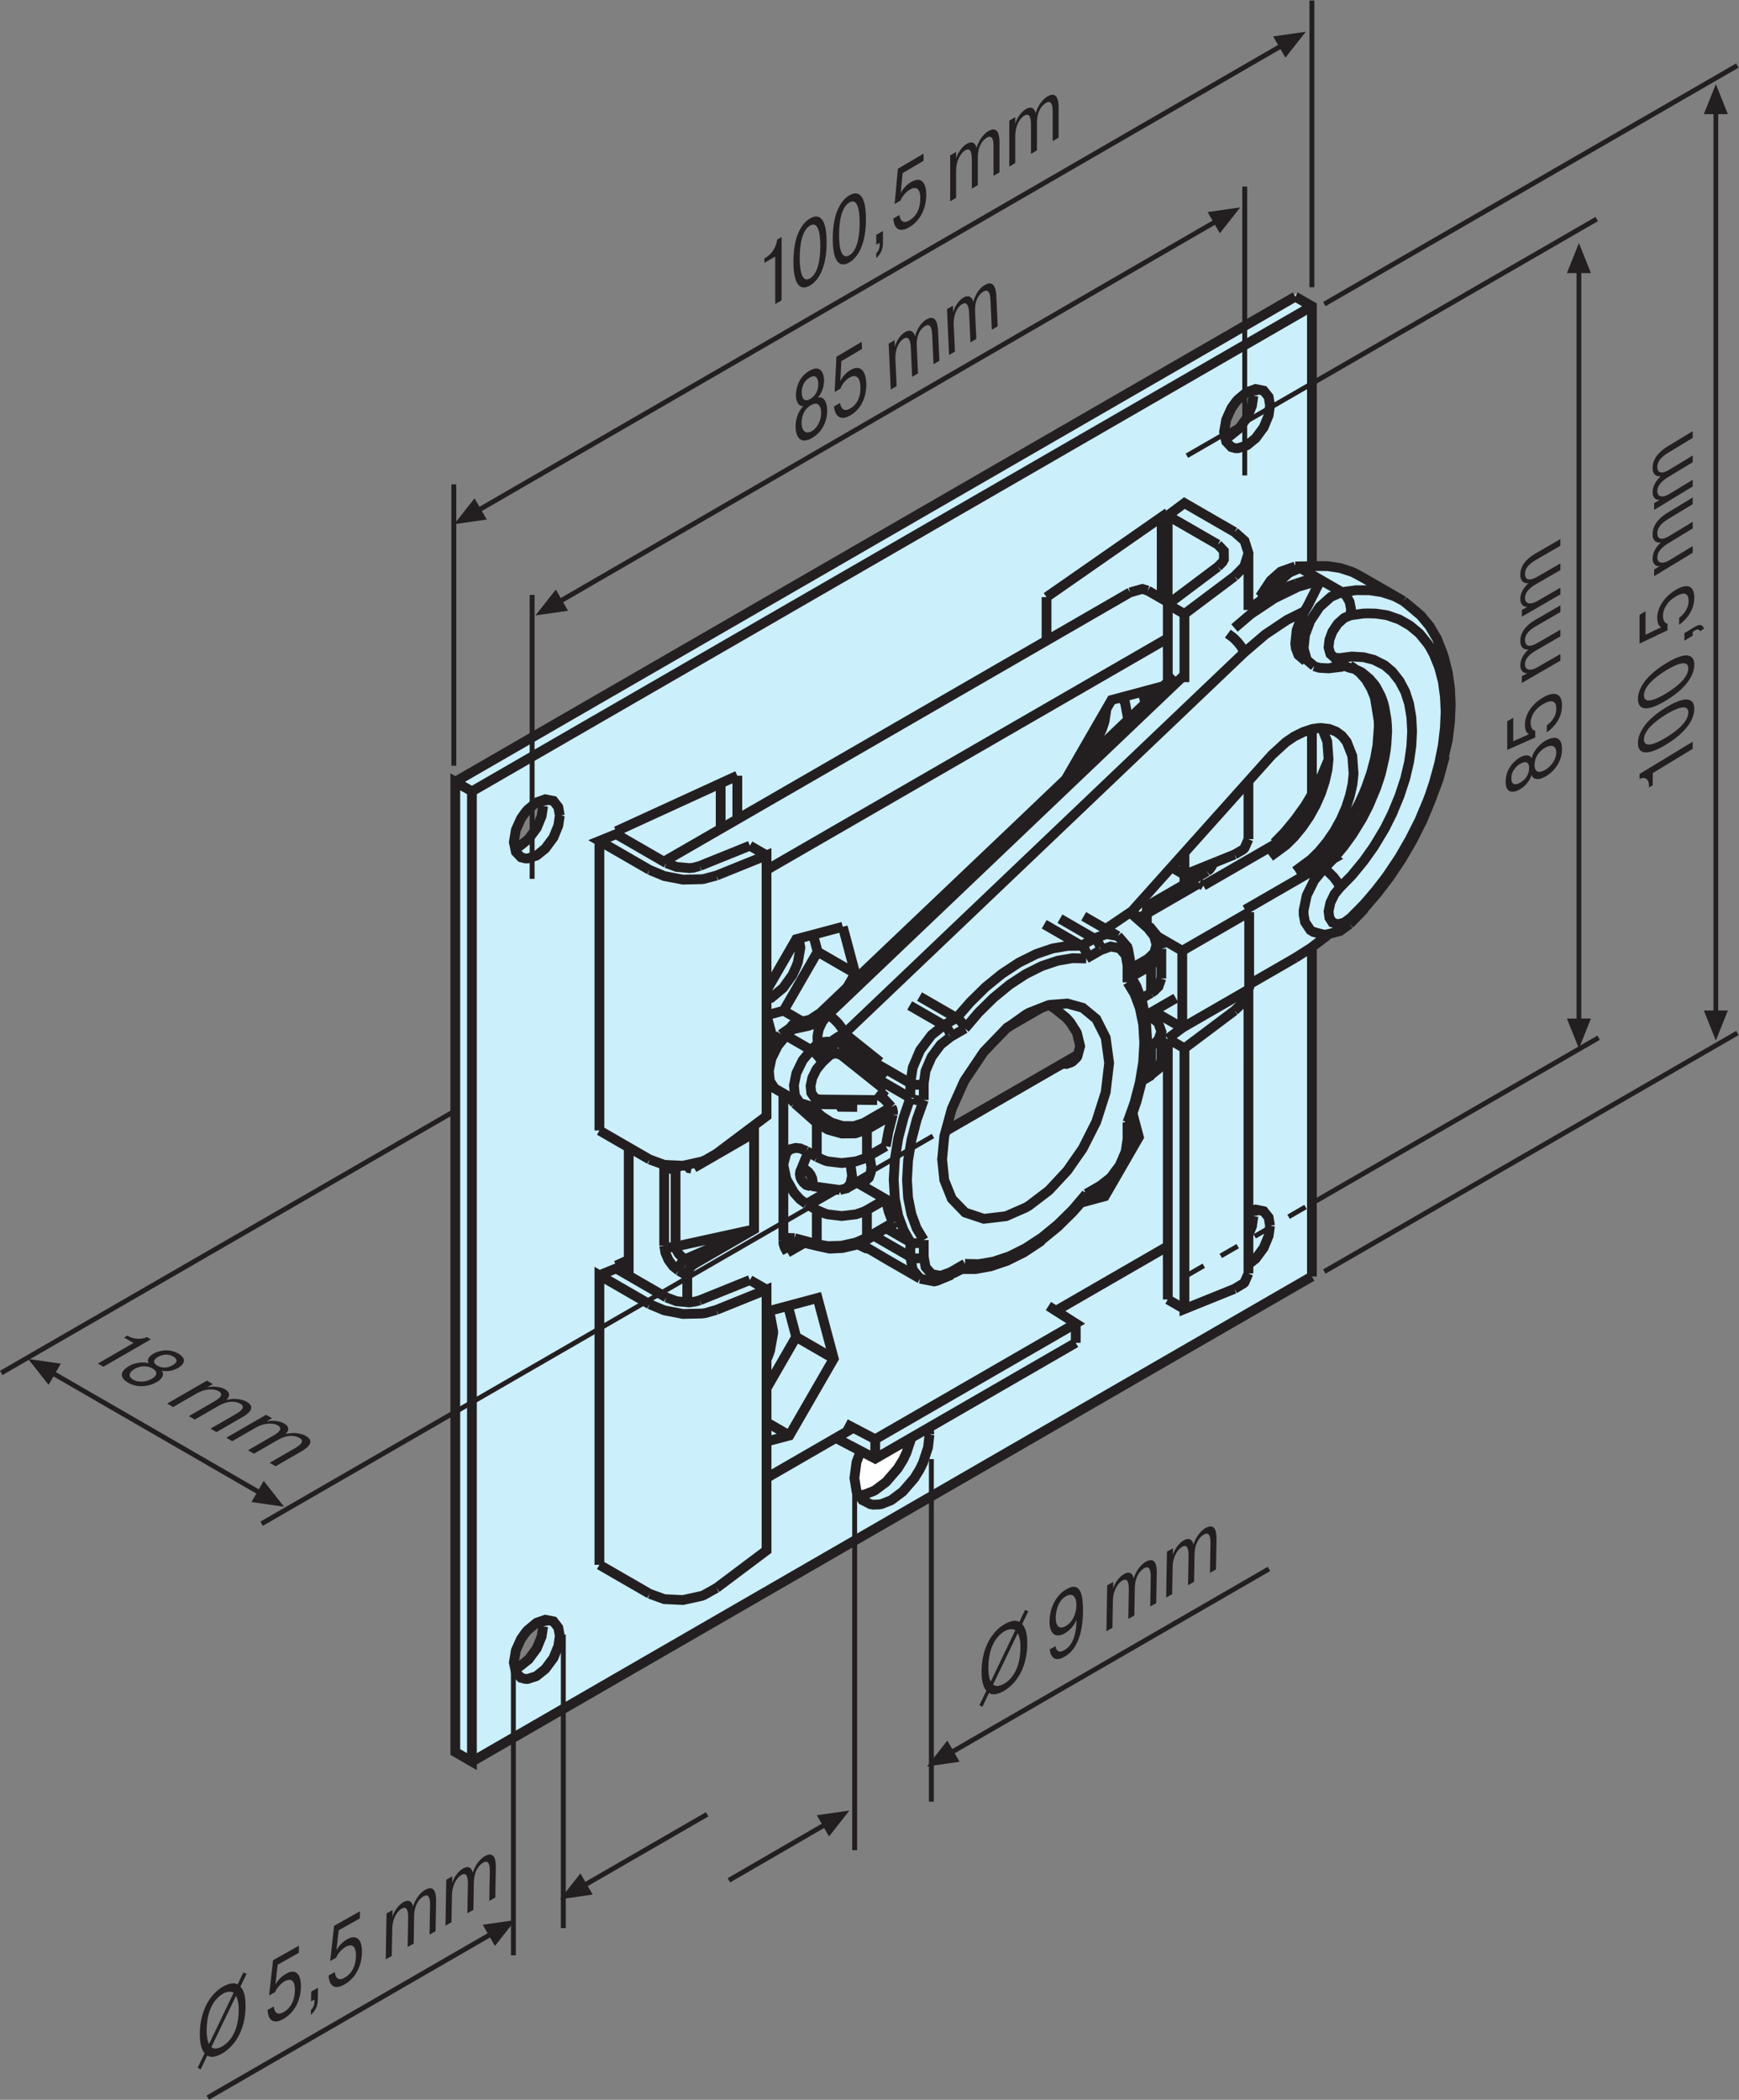 <?xml version="1.0" encoding="UTF-8" standalone="no"?>
<!-- Created with Inkscape (http://www.inkscape.org/) -->

<svg
   version="1.1"
   id="svg2"
   xml:space="preserve"
   width="473.68"
   height="571.773"
   viewBox="0 0 473.68 571.773"
   sodipodi:docname="Motorlager-L 3_25_49312000410.eps"
   xmlns:inkscape="http://www.inkscape.org/namespaces/inkscape"
   xmlns:sodipodi="http://sodipodi.sourceforge.net/DTD/sodipodi-0.dtd"
   xmlns="http://www.w3.org/2000/svg"
   xmlns:svg="http://www.w3.org/2000/svg"><rect x="0" y="0" width="473.68" height="571.773" fill="#808080" stroke="none"/><defs
     id="defs6" /><sodipodi:namedview
     id="namedview4"
     pagecolor="#ffffff"
     bordercolor="#666666"
     borderopacity="1.0"
     inkscape:pageshadow="2"
     inkscape:pageopacity="0.0"
     inkscape:pagecheckerboard="0" /><g
     id="g8"
     inkscape:groupmode="layer"
     inkscape:label="ink_ext_XXXXXX"
     transform="matrix(1.333,0,0,-1.333,0,571.773)"><g
       id="g10"
       transform="scale(0.1)"><path
         d="m 2554.21,3448.84 c -0.76,-2.28 -32.01,-41.15 -32.01,-41.15 l -19.05,-7.62 -0.76,41.16 c 0,0 24.38,32.75 25.9,34.27 1.52,1.53 37.34,14.48 37.34,14.48 0,0 -10.66,-38.85 -11.42,-41.14 z m -362.38,-1333.75 -254.3,-126.47 28.59,94.3 69.28,87.15 113.54,65.71 35.74,-37.11 17.87,-46.47 z m -1093.16,499.63 -32.82,-56.25 -10.54,-4.69 -1.17,41.02 25.78,46.02 35.47,14.06 z m 7.82,-1632.638 -5.01,-43.051 -24.3,-38.34 -25.69,-19.429 4.17,38.179 c 0,0 17.36,34.868 18.74,35.571 1.39,0.679 32.09,27.75 32.09,27.75 z M 2953.13,2913 l -40.56,120.56 -91.84,63.1 -80,32.68 -56.33,7.88 v 520.57 l -35.48,31.54 -1716.631,-987.6 -7.887,-1988.171 52.395,-24.778 1703.663,992.669 3.94,667.6 83.95,68.17 108.73,140.28 51.27,139.16 36.62,116.62 -11.84,99.72"
         style="fill:#cceffc;fill-opacity:1;fill-rule:nonzero;stroke:none"
         id="path12" /><path
         d="m 1852.86,1341.73 -19.73,-64.22 -60.27,-36.62 -27.62,7.89 15.79,72.11 27.59,-3.95 64.24,24.79 v 0"
         style="fill:#ffffff;fill-opacity:1;fill-rule:nonzero;stroke:none"
         id="path14" /><path
         d="m 2308.12,1965.87 -4.16,-3.42 m -416.33,-240.35 3.73,-21.17 12.3,-14.18 18.42,-3.56 20.2,7.35 29.62,17.11 m -147.48,83.88 0.45,-2.79 -1.11,-1.39 -2.19,0.26 m -212.44,-57.03 -3.07,5.58 -2.42,4.44 -0.66,1.64 -1.97,6.71 -0.22,6.22 m 286.84,321.44 v -34.2 m 52.89,-358.71 0.88,1.52 0.88,5.32 m -82.07,356.05 v 29.9 m 359.47,-225.8 29.63,17.11 m -369.14,-190.31 -15.14,18.13 -4.82,26.34 m 82.07,449.31 -20.2,-15.97 -18.42,-24.84 -12.3,-28.38 -3.73,-25.47 m -27.42,-0.12 6.13,-2.28 2.2,-0.51 5.49,-0.39 5.04,0.39 2.64,0.51 5.92,2.4 m -66.06,-48.51 2.19,-4.32 1.11,-5.7 -0.45,-5.34 m -52.89,-251.75 52.89,30.54 m 35.79,284.96 4.82,31.94 15.14,35.59 23.26,30.92 25.25,20.14 m -259.63,-447.14 22.39,-4.04 28.08,0.76 27.87,6.19 1.55,0.39 22.59,9.75 m -1.97,-4.95 1.09,1.41 0.45,0.76 0.43,2.78 m -147.69,-0.88 45.21,-12.17 m -45.21,287.62 -12.29,13.69 -0.25,0.43 m 59.06,-305.55 -1.31,3.81 m 0,247.58 -45.21,40.04 m 33.67,-7.44 22.07,-19.42 m 91.95,-26.48 -22.59,-7.74 -1.55,-0.37 -27.2,-0.25 -28.09,7.85 -23.05,13.81 m 10.53,13.18 -3.3,-2.4 -1.07,-1.13 -2.21,-2.29 -1.76,-2.54 m 662.75,85.39 18.03,10.39 m 0,0 -0.45,-2.77 -0.43,-0.76 -1.11,-1.41 m 1.99,4.94 15.14,12.05 0.66,0.88 5.26,12.93 m -27.43,271.28 -36.36,32.15 m -629.71,-416.71 19.32,-12.42 22.81,-7.09 23.26,-0.25 20.2,6.58 m 580.48,335.14 13.17,12.67 4.39,16.23 -4.84,17.48 -12.72,16.22 m 5.28,1.01 -1.33,0.26 -1.09,-0.14 -2.86,-1.13 m 27.43,-41.94 -5.26,-19.01 -0.66,-0.88 -15.14,-14.07 m -380.12,-128.99 -29.62,-17.1 m 366.48,138.09 36.89,21.3 m -458.02,-288.25 -14.48,-40.54 -10.76,-41.43 -6.79,-41.45 -2.21,-39.53 2.21,-36.74 6.79,-33.59 10.76,-29 14.48,-23.83 m -116.1,61.21 -6.79,-3.42 -15.8,-5.33 -28.75,-3.42 -28.75,3.42 -5.28,1.52 -17.11,7.35 m -268.63,-100.35 140.47,60.82 m 0,0 -160.44,-35.1 m 0,160.41 10.98,4.88 m 248.23,294.26 -38.42,22.19 69.57,120.49 m -69.57,-120.49 -34.9,-9.42 m 95.19,164.81 9.28,-34.9 m 0,0 76.8,-44.34 m 579.61,-334.4 -18.56,10.73 m -51.23,-131.59 -23.26,13.42 m -602.15,513.53 3.46,-18.1 -0.22,-2.91 -4.84,-27.62 -3.07,-8.61 -8.12,-17.63 -18.87,-26.34 -24.8,-20.66 -9.22,-2.94 m -281.57,-302.29 v -262.03 m 384.28,242.38 17.11,-7.34 5.28,-1.53 28.75,-3.42 28.75,3.42 15.8,5.33 6.79,3.42 m -170.74,-170.54 10.76,5.45 12.29,-0.51 m 595.84,571.32 -27.87,0.63 -30.51,-5.19 -32.48,-10.9 -33.15,-16.6 -32.91,-21.54 -32.48,-26.61 -30.5,-30.03 -27.88,-32.82 m 332.06,94.4 v 34.21 m -943,214.79 948.25,547.48 m 0,0 25.04,7.09 11.19,-3.42 M 1887.63,1756.3 v -34.2 m -487.21,-4.82 -5.04,-3.93 -4.61,-6.21 -3.07,-7.09 -0.88,-6.35 m 492.21,559.95 75.55,-43.61 m 179.16,191.28 76.05,-43.92 m -255.21,-147.36 28.09,32.18 30.5,30.03 1.76,1.52 32.25,26.23 34.9,22.93 35.12,17.49 32.24,11.03 1.76,0.5 30.51,5.19 28.08,0.26 m -43.88,55.25 69.78,-40.3 m 73.97,-47.52 -0.65,-2.91 -0.89,-1.52 -4.16,-3.42 m -885.98,-609.84 -17.56,10.14 m 903.54,279.39 14.47,40.55 10.76,41.42 6.82,41.43 2.18,39.28 -2.18,37 -6.82,33.58 -10.76,29.02 -14.47,23.82 m -55.53,-420.28 0.88,5.31 m -320.63,327.28 -69.8,40.3 m 1.33,-513.42 6.13,-2.28 2.2,-0.51 5.49,-0.37 5.04,0.37 2.64,0.51 5.92,2.42 m -102.27,43.07 74.85,-43.21 m -69.79,394.83 69.79,-40.3 m 0,-354.53 v 29.91 m 68.47,443.21 5.04,-4.17 1.52,-1.65 3.09,-4.56 2.19,-4.57 0.88,-2.53 m -81.19,-425.73 -13.83,24.45 -10.76,29.02 -0.43,1.76 -6.59,33.46 -2.42,38.9 2.42,41.94 6.59,41.05 0.43,2.29 10.76,41.42 13.83,40.43 m -236.37,-286.48 1.31,-3.81 m -3.73,-2.4 -5.26,-3.56 -3.96,-5.31 -1.31,-3.3 -1.76,-11.15 m 742.66,481.23 12.73,-9.88 2.64,-3.04 5.92,-16.6 -5.92,-16.6 -9.22,-9.12 -5.92,-3.93 m -527.6,-139.9 -52.89,-30.52 m -6.36,13.3 2.42,-2.66 1.97,-3.42 1.09,-2.65 0.45,-1.27 0.43,-3.3 m 580.49,335.14 -0.45,3.29 -0.43,1.27 -1.11,2.66 -1.31,2.29 -3.07,3.79 m -580.48,-335.14 56.4,32.58 m -173.81,-89.97 21.29,-12.3 m 102.48,-0.12 38.42,22.17 m -140.9,-130.25 -21.29,12.28 m 162.19,9.77 -38.42,-22.17 m -123.77,12.4 -12.95,9.51 -12.07,13.3 -15.8,27.88 -6.15,28.65 v 1.76 l 6.15,23.57 8.34,7.34 10.53,2.54 9,-0.9 12.95,-5.43 m 53.13,-77.53 -53.13,-30.69 m 277.41,90.98 4.37,47.4 15.37,56 24.81,55.37 2.4,4.18 38.42,57.14 45.19,46.89 39.94,28.63 6.61,3.8 39.94,15.72 2.83,0.63 35.99,2.78 31.39,-8.74 27.66,-22.81 19.31,-38.26 7.02,-51.7 -7.02,-59.55 -19.31,-60.57 -27.66,-54.72 -31.39,-45 -35.99,-38.75 -2.83,-2.68 -39.94,-30.41 -6.61,-3.79 -39.94,-17.5 -45.19,-5.31 -38.42,12.79 -27.21,28.13 -15.37,38.28 -4.37,42.05 z m 405.35,303.21 21.27,-12.29 m -20.1,37.3 20.33,11.74 m -180.53,-143.95 7.58,-1.01 8.34,2.79 3.97,2.03 8.34,7.85 1.74,2.54 5.7,21.03 -6.35,26.48 -1.09,2.42 -12.52,19.63 -8.13,9.25 -24.35,19.65 m 0,0 -10.24,6.09 m -320.06,-222.91 -8.55,-33.06 -1.09,-5.43 -4.83,-26.37 m -16.05,110.33 27.67,-30.11 m -23.36,54.27 62,-35.78 m 68.47,148.49 25.9,14.96 m -146.62,-428.02 52.25,-30.15 m -116.55,126.07 66.29,-38.26 4.83,-20.78 1.09,-4.18 8.55,-23.19 m -47.71,137.17 3.83,-22.89 v -1.02 l -1.1,-10 -3.94,-11.15 -7.91,-7.6 -7.03,-1.77 -6.76,1.46 m 437.54,845.33 19.12,14.81 6.15,6.34 24.14,33.96 10.53,22.55 3.94,11.15 2,6.97 3.81,24.91 m 31.03,23.3 6.84,-10.96 5.48,-29.78 v -3.54 l -0.54,-3.09 m 30.84,57.32 6.09,-22.1 m -727.67,-1495.84 -46.76,26.97 m 137.38,130 -76.82,44.36 m -60.56,53.81 0.45,-0.33 7.67,-12.56 5.49,-29.77 v -3.3 l -6.37,-35.86 -3.94,-11.15 -3.3,-7.07 m 43.75,109.57 16.81,-63.34 -60.56,-105.08 m 205.19,364.2 v -56.52 m -127.71,-10.39 -34.69,-20.02 m 742.89,530.27 5.92,3.93 9.22,9.12 5.92,16.6 m -601.55,-308.28 v -56.51 m -102.48,-177.77 v 69.69 m 682.97,278.49 v 56.52 m 0,164.72 -44.12,-25.47 m -638.85,-366.06 v 69.69 m 682.97,265.33 v 56.51 m -577.21,-578.56 -5.25,0.53 -18.01,8.79 m -150.76,162.89 v 144.72 m 0,-300.56 v 154.08 m -34.45,-299.34 104.24,27.93 33.14,-123.81 -90.62,-156.97 -46.76,-12.46 m 747.79,670.84 13.09,-48.95 -69.79,-120.86 -48.57,-13.04 m -27.76,868.02 -0.48,1.81 90.64,156.99 106.15,28.44 m -811.07,-621.94 60.56,104.92 95.26,25.35 m -139.36,-241.38 -16.46,60.65 m 155.82,180.73 25.45,-95.29 -16.55,-28.55 m 426.63,-660.67 228.57,131.95 m -819.92,-473.38 177.44,102.46 m -339.4,256.53 v 54.33 m 13.6,220.49 122.91,70.94 V 1778.1 l -122.91,-70.96 m 968.28,1278.48 -819.92,-473.38 m 777.13,-111.86 v 37.98 l 122.89,70.96 m -92.48,557.17 -0.12,166.9 m 177.3,-190.04 v 116.23 m 0,-584.38 v 118.52 m 0,-421.34 V 1980.19 1688 m -1291.97,897.47 v 5.83 m 0,-893.03 v 5.82 m 1126.94,1537.85 v -5.83 m -1058.69,-723.75 -102.49,59.17 34.24,13.94 102.49,-59.18 m -136.73,-546.22 102.49,-59.18 m -102.49,59.18 v 591.46 m 1297.91,631 -102.5,59.17 -34.23,-25.59 102.5,-59.17 m -1263.68,-1492.61 34.24,13.94 102.49,-59.18 m -34.24,-605.39 -102.49,59.16 m 0,0 v 591.47 l 102.49,-59.16 m -68.25,78.92 25.68,11.78 m 1101.26,1520.24 v -176.63 m -1126.94,-468.18 247.56,113.53 m 631.84,364.78 247.54,172.33 m -853.71,-680.16 34.02,-19.65 m -204.76,-15.84 21.07,-7.85 26.11,-2.4 7.91,0.76 13.38,3.67 m 0,0 102.27,41.31 m -68.25,-629.09 102.27,76.77 v 532.67 l -102.27,-41.3 m 0,0 -26.12,-6.96 -3.95,-0.52 -38.4,-0.88 -38.19,7.35 -30.07,12.54 m 0,-591.47 30.07,-11.02 38.19,-1.77 38.4,8.49 7.25,2.91 22.82,13.19 m 922.19,1122.1 34,-19.63 m 0,-532.68 -26.7,15.41 m 94.97,659.05 12.28,-12.93 0.22,-17.35 -3.07,-5.58 -9.43,-9.51 m 0,0 -102.27,-76.78 v -158.51 m 34,-0.34 v 139.22 l 102.29,76.78 m 0,-568.16 -102.29,-41.3 v 45.21 m 102.29,564.25 18.63,18.88 1.76,2.78 8.12,25.98 -7.89,24.83 -20.41,18.12 m 28.3,-627.33 -8.12,-18.37 -3.28,-3.16 -17.11,-9.89 m -956.21,-888.85 -34.02,19.65 m -102.27,-41.31 -8.12,-2.4 -13.17,-2.03 -26.11,2.4 -21.07,7.85 m 170.74,35.49 -102.27,-41.31 m 34.02,-19.65 102.27,41.31 v -532.67 l -102.27,-76.78 m 0,0 -26.12,-14.57 -3.95,-1.53 -38.4,-8.47 -38.19,1.76 -30.07,11.03 m 0,591.47 30.07,-12.54 38.19,-7.37 38.4,0.9 7.25,0.88 22.82,6.58 m 922.19,21.29 34,-19.63 m 0,532.67 -34,19.64 m 0,0 v -532.68 m 0,532.68 29.59,22.22 m 106.7,34.93 -102.29,-76.79 v -532.67 l 102.29,41.31 m 0,0 18.63,11.27 1.76,1.78 8.12,18.36 m -1.71,578.88 -6.41,-20.48 -3.28,-5.19 -17.11,-16.47 M 930.336,2692.42 2646.75,3683.39 m 34.02,-19.64 L 964.352,2672.77 M 930.336,710.461 964.352,690.832 V 2672.77 l -34.016,19.65 V 710.461 Z m 34.016,-19.629 1716.418,990.978 m 0,1450.52 v 531.42 l -34.02,19.64 m 34.02,-1016.69 v 133.23 m 0,-1118.12 v 672.77 m -129.71,-587.6 7.25,17.46 2.85,20.65 m 0,0 -1.87,11.31 m -8.23,-2.86 14.71,5.1 16.47,-3.42 10.09,-12.67 2.86,-17.11 m 0,0 -2.86,-20.65 -10.09,-24.33 -16.47,-22.42 -14.71,-11.68 m -795.8,-470.88 7.72,0.31 4.82,1.02 17.99,7.09 2.66,1.52 22.15,16.6 23.71,27.36 10.97,17.74 6.8,14.08 10.31,31.29 m 35.14,20.27 1.74,-13.94 m 0,0 -2.85,-25.98 -10.32,-31.29 -6.81,-14.06 -10.96,-17.73 -23.71,-27.37 -22.17,-16.6 -2.64,-1.52 -17.98,-7.09 -4.83,-1.04 -12.73,-0.49 -5.71,1.02 -16.25,8.36 -12.07,17.85 -4.37,27.36 4.37,32.45 8.52,22.63 m -706.46,-443.422 8.62,2.801 1.98,1.133 17.33,13.809 16.68,22.558 9.87,24.199 3.08,20.782 m 0,0 -2.04,11.211 m 36.06,-30.86 -3.08,-20.781 -9.87,-24.199 -16.69,-22.539 -17.33,-13.832 -1.98,-1.129 -16.89,-5.449 -4.61,0.117 -8.78,2.281 -10.53,11.148 -4.17,20.161 4.17,24.711 10.53,23.3 8.78,12.418 4.61,5.453 16.89,14.059 1.98,1.41 17.33,5.942 16.69,-3.293 9.87,-12.789 3.08,-16.989 z m 328.75,1648.709 v 92.99 m 34.02,15.6 v -88.95 m 631.84,453.73 v -88.94 m 365.21,415.31 8.73,2.82 1.76,0.77 17.56,14.18 16.46,22.43 10.1,24.32 2.85,20.4 m 0,0 -1.87,11.48 m 35.9,-31.11 -2.86,-20.4 -10.09,-24.33 -16.47,-22.42 -17.56,-14.2 -1.75,-0.76 -16.9,-5.45 h -4.82 l -8.58,2.42 -10.53,11.14 -4.39,19.77 4.39,25.09 10.53,23.31 8.58,12.29 4.82,5.57 16.9,14.07 1.75,1.01 17.56,6.34 16.47,-3.42 10.09,-12.67 2.86,-17.36 z m -1542.91,-903.29 8.64,2.79 1.98,0.88 17.33,14.07 16.68,22.55 9.87,24.2 3.08,20.53 m 0,0 -2.03,11.38 m 36.05,-31.03 -3.08,-20.52 -9.87,-24.2 -16.69,-22.56 -17.33,-14.06 -1.98,-0.89 -16.89,-5.45 -4.61,0.13 -8.78,2.28 -10.53,11.15 -4.17,19.89 4.17,24.97 10.53,23.31 8.78,12.42 4.61,5.45 16.89,14.06 1.98,1.14 17.33,6.21 16.69,-3.3 9.87,-12.79 3.08,-17.24 z m 644.57,-1274.02 v -39.55 m 409.72,276.11 v -39.53 m -470.46,-165.24 60.74,-31.79 409.72,236.56 -55.82,35.53 m 55.82,-75.06 -409.72,-236.58 -80.57,42.18"
         style="fill:none;stroke:#231f20;stroke-width:20;stroke-linecap:butt;stroke-linejoin:miter;stroke-miterlimit:3.864;stroke-dasharray:none;stroke-opacity:1"
         id="path16" /><path
         d="m 1635.32,1896.28 16.21,39.67 m 7.37,-69.63 57.18,-7.79 m 338.91,329.97 71.74,41.43 m -349.18,-340.49 -47.87,-27.61 m 472.79,272.95 -270,-155.88 m 470.24,271.49 -62.93,-36.34 m -692.39,-315.11 4.61,-3.68 4.4,-5.82 3.28,-7.22 0.88,-6.33 -1.1,-4.94 -0.66,-1.14 -1.76,-1.77 -4.16,-0.9 -5.49,1.66 -5.27,4.55 -4.16,5.7 -1.76,3.81 -0.66,1.9 -1.1,5.95 0.88,5.57 3.28,3.42 4.4,0.76 4.39,-1.52 z m 87.89,16.4 2.97,-6.76 2.85,-21.42 -3.51,-15.96 -7.91,-9.37 -13.6,-3.3 m 35.53,169.6 -33.44,0.38 -2.28,4.82 -46.88,0.51 -4.61,-3.17 -5.03,-1.4 h -2.64 l -15.16,4.94 -7.01,2.03 m -20.62,152.8 5.7,6.85 9.65,4.05 m -33.58,-23.69 18.23,12.79 m -47.6,-71.49 5.02,12.95 12.28,25.35 -3.51,1.52 15.58,18.88 m 33.58,23.69 24.16,6.09 0.64,-0.39 22.17,14.57 m 0,0 406.23,386.34 317.4,302.74 m 248.36,187.87 -14.92,-5.33 -47.4,-23.06 -34.87,-23.31 m 206.7,-643.8 27.66,28.38 2.21,3.8 26.54,30.79 25.68,33.58 24.14,36.24 22.17,38.14 19.96,39.66 16.9,40.42 16.46,44.21 11.19,40.94 -1.27,0.8 8.95,38.6 4.61,37.63 1.54,35.35 -1.54,33.33 -4.61,32.3 -7.68,30.55 -3.28,10 -11.21,28.51 -14.9,25.34 -17.79,21.67 -20.84,17.62 -14.93,12.15 m -87.79,-144.44 -14.47,6.59 2.01,-0.92 -10.8,2.69 -9.65,3.56 -10.86,-1.34 -0.12,-1.21 -21.07,-2.53 -19.08,1.14 -10.55,3.3 m 72.42,-526.85 -19.53,-14.07 -20.41,-5.44 -11.19,-2.41 -23.05,5.95 m -36.85,746.56 39.06,0.76 m -81.87,-565.49 21.73,22.43 21.08,25.59 20.19,28.13 18.21,30.28 16.25,31.94 13.3,31.7 m -67.95,394.66 -29.86,-10.64 -20.41,-18.12 -16.67,-25.09 4.17,-3.17 -8.19,-13.25 m -941.21,-1025.74 -51.8,29.9 -9.64,14.94 m 1112.67,1051.93 27.42,-0.12 25.02,-3.8 22.83,-7.36 4.61,-1.9 16.68,-8.87 85.37,-49.29 m -1144.94,-905.82 86.06,-68.67 m -0.02,-24.59 -88.67,70.7 m -22.6,27.25 13.83,0.37 11.4,-5.06 m -2.63,-22.56 3.96,11.41 -1.33,11.15 m -2.63,-22.56 -8.34,3.81 -10.1,-0.25 m -30.94,20.4 5.7,2.28 6.59,1.26 7.46,0.76 7.03,-1.01 m 4.16,-23.69 0.66,5.69 -0.43,6.59 -1.54,5.96 -2.85,5.45 m 4.16,-23.69 -4.16,-1.9 -4.4,-3.3 m -35.76,12.8 13.38,12.8 m 22.38,-25.6 -3.28,6.47 -5.49,7.47 -7.03,6.84 -6.58,4.82 m -41.48,42.69 -2.64,-1.52 -2.4,-2.91 -2.42,-4.44 -2.19,-4.31 m 1079.53,917.74 -6.15,-11.15 -3.07,-5.83 -0.64,-1.14 -4.85,-10.13 -7.89,-15.46 -1.54,-3.42 -1.09,-1.9 -1.98,-3.93 -6.15,-10.65 m -1046.17,-854.13 -5.7,2.28 m 908.61,817.51 33.1,28.27 48.27,32.18 48.51,23.69 46.74,13.81 m -1079.53,-917.74 -13.38,-12.8 m 1041.99,923.2 16.04,5.19 8.32,1.52 1.76,0.25 13.69,0.99 m -22.25,-64.22 -36.21,-18.11 -44.34,-29.66 -42.79,-36.61 m -850.41,-739.84 728.2,693.78 m 122.21,46.06 -4.82,9.63 -2.41,3.68 -5.93,7.47 -7.02,7.35 -3.51,3.04 -9.88,7.22 m 33.57,-38.39 -816.84,-778.23 m 979.24,336.53 19.98,20.4 m -1032.79,-318.54 -18.22,-13.56 -15.14,-6.97 -6.58,-2.27 -32.48,-7.11 m 73.51,-55.11 -13.37,-12.79 m 1062.2,960.93 29.18,3.94 27.42,-0.13 25.02,-3.81 22.84,-7.34 4.6,-1.9 16.68,-8.88 m -109.96,-660.01 2.86,4.69 -1.1,7.73 m 0,0 26.11,26.48 9.67,10.89 16.02,18.89 18.65,23.94 6.15,8.62 23.48,35.1 21.29,36.87 19.32,38.26 16.46,39.16 5.49,14.57 8.1,24.45 10.55,38.52 7.46,37.25 4.16,35.1 1.54,33.32 -1.54,31.3 -4.16,30.28 -7.46,28.64 -10.55,26.36 -8.1,15.08 -5.49,8.23 -16.46,20.14 -19.32,15.97 -21.29,12.29 -23.48,8.24 -6.15,1.27 -18.65,2.66 -16.02,0.38 -9.67,-0.26 -26.11,-3.67 m -74.18,-103.9 -15.13,13.05 -6.37,23.44 2.85,27.24 10.76,28.76 18.87,28.38 23.49,20.91 22.17,9.5 m 40.37,31.17 -16.68,8.87 -4.61,1.9 -22.83,7.36 -25.02,3.8 -27.42,0.12 -29.2,-3.92 m 0,0 -9.86,3.16 m 52.71,-462.8 -1.58,-3.1 -17.77,-29.02 -2.64,-4.05 -16.68,-23.06 -21.29,-25.72 m 17.11,544.59 -22.15,-9.51 -23.49,-20.9 -17.42,-26.21 m -958.97,-1036.23 -10.1,14.96 -2.18,21.02 5.03,24.96 12.74,26.11 17.34,21.16 m -51.13,29.51 -5.7,2.54 -4.85,-0.25 m 80.55,43.96 4.39,0.51 2.62,-0.51 8.79,-3.54 m -85.8,-42.71 51.13,-29.51 m -51.13,29.51 -17.13,-21.03 -12.73,-25.85 -5.26,-25.08 1.98,-20.92 9.64,-14.94 m 88.01,91.11 -0.43,14.94 1.76,10.14 1.31,5.33 7.01,14.94 11.64,14.07 m 33.57,-38.39 72.9,-58.23 m -118.75,-1.19 -3.09,6.58 -5.7,7.34 -7.02,7.1 -6.58,4.57 m 22.39,-25.59 -11.41,-13.95 -8.58,-17.36 -3.51,-16.72 1.54,-14.06 6.82,-10 3.94,-2.05 6.37,-1.39 m 117.4,-1.13 5.71,8.1 10.76,12.29 m 859.18,875.99 -14.92,12.86 -5.26,13.94 -1.09,9.5 2.85,27.25 10.74,28.75 5.49,10.01 m 93.71,-8.48 1.1,13.04 -2.86,14.58 -6.79,12.04 -8.99,7.72 m -1019.2,-923.94 -1.52,11.53 4.37,10.9 m 533.72,213.36 53.78,36.38 282.9,315.87 M 2415.85,2189.8 v 157.38 m 291.87,197.91 25.69,31.3 12.28,17.48 9.22,14.45 7.91,13.18 15.35,28.89 7.91,17.23 5.04,12.29 10.55,29.9 7.01,26.11 0.88,3.03 5.06,28 2.85,39.16 -0.45,11.65 -7.46,45.62 -1.54,4.44 -6.35,15.58 -10.55,17.74 -12.95,14.57 -15.35,11.4 -4.53,2.39 m -1083.34,-886.17 -4.18,-7.23 -1.76,-2.26 -4.61,-3.17 -5.03,-1.4 m 1100.15,1003.14 -12.71,-5.33 -13.4,-12.03 -10.76,-16.1 -6.14,-16.46 -1.75,-15.71 3.73,-13.31 8.55,-7.73 11.19,-0.64 m -1012.6,-766.82 -4.6,9.75 -2.64,3.55 -5.92,7.73 -7.03,7.1 -3.5,3.04 -9.88,7.22 m 1032.79,318.54 21.29,25.72 16.68,23.06 2.64,4.06 17.77,29.02 12.07,23.43 3.28,7.22 13.19,31.43 7.01,20.78 3.07,10.13 7.03,30.42 2.85,16.59 1.31,11.91 1.54,26.99 -0.43,11.91 -1.11,13.06 -4.16,23.69 -2.21,8.87 -4.82,13.43 -10.08,19.26 -3.52,5.06 -9.67,11.16 -15.35,12.92 -3.3,1.9 -14.47,6.59 m -27.23,21.28 -4.61,-11.01 -8.34,-7.61 -10.31,-2.41 m -118.94,-180.18 1.54,1.65 1.31,1.53 28.53,26.1 16.68,11.4 0.88,0.51 18.44,9.12 18.44,6.08 12.28,1.78 5.25,0.24 16.47,-1.89 14.49,-5.58 10.31,-7.47 1.76,-1.53 9.44,-11.78 11.4,-28.89 2.64,-36.24 -2.19,-21.53 -5.27,-23.32 -7.89,-24.33 -10.76,-24.45 -12.95,-23.44 -14.93,-21.8 -16.25,-19.77 -16.44,-16.33 -32.7,-24.21 m -51.15,29.53 32.72,24.19 16.44,16.35 16.25,19.77 14.92,21.79 12.95,23.44 10.74,24.46 7.91,24.32 5.28,23.31 2.19,21.55 -2.64,36.24 -11.41,28.89 m -1025.76,-760.25 117.4,-1.13 m 945.88,902.9 23.93,3.18 23.05,-1.4 1.54,-0.13 20.41,-5.19 19.96,-10.01 2.85,-1.65 14.92,-12.67 14.71,-18.63 11.64,-21.92 0.64,-1.64 7.47,-23.32 4.61,-27.24 1.54,-28.51 -1.54,-30.54 -4.61,-32.55 -7.47,-31.93 -0.64,-2.41 -11.64,-35.36 -14.71,-35.6 -14.92,-29.91 -2.85,-4.93 -19.96,-33.08 -20.41,-28.76 -1.54,-1.9 -23.05,-28 -23.93,-24.45 m -49.02,-92.08 -5.63,1.22 -6.13,3.81 -10.76,16.34 -2.85,15.34 v 8.61 l 6.37,30.54 15.13,30.54 19.53,23.94 m -152.3,-246.06 -136.72,-78.95 -59.04,34.1 m 289.92,108.83 -94.16,-54.35 m -8.34,152.55 180.62,104.28 -17.13,9.88 -61.21,-35.35 m -280.93,-133.53 50.27,-29.03 136.72,78.94 m -102.05,58.91 -128.01,-73.91 m 323.01,169.9 -6.04,3.48 -180.62,-104.28 m 0,0 -8.34,4.81 m 102.05,-216.28 v 157.37 m 0,0 -8.34,4.81 m 171.19,-49.3 -5.27,-4.67 -31.61,-24.08 -31.81,-20.15 m -921.1,-154.45 -12.07,-6.47 -2.4,-1.39 -1.99,-1.39 -6.13,-4.06 -5.49,-4.43 m 959.04,968.55 42.58,-24.59 42.81,-24.71 m -3.75,-603.24 -4.61,9.75 -8.34,11.15 -10.31,10.27 -10.1,7.09 m 33.36,-38.26 -11.19,-13.56 -8.55,-17.61 -3.73,-17.62 1.75,-13.18 6.14,-9.62 10.76,-3.68 13.4,3.43 12.71,9.37 m -321.03,79.15 v -15.15 m -218.81,-633.21 -27.66,-31.42 -30.27,-29.91 -32.93,-26.85 -2.64,-3.3 -34.45,-22.68 -34.24,-16.99 -33.57,-11.27 -30.51,-5.45 h -28.09 m 342.15,589.57 1.54,18.37 -0.89,15.46 0.89,1.52 0.65,2.91 -4.4,24.84 -1.75,5.57 -15.14,17.62 -4.16,4.43 m 24.14,-378.59 0.66,-14.33 -0.89,-18.5 m -88.44,-121 13.16,7.6 15.59,10.02 22.17,17.6 20.19,26.87 13.17,30.92 4.16,27.99 m 0.23,32.83 14.04,40.55 10.74,41.17 6.82,41.93 2.4,40.43 1.55,4.44 -2.43,38.38 -7.01,34.72 -1.54,5.46 -10.76,29.01 -13.15,22.55 m -428.84,-619.85 5.93,-1.39 22.82,-4.31 5.72,1.27 25.88,10.64 0.88,1.52 6.91,3.48 1.64,0.45 15.37,7.85 m -140.45,91.74 -26.13,-15.08 -2.4,-2.15 -26.78,-15.47 m -143.52,-0.76 22.6,-5.95 21.72,-5.2 24.81,-5.45 26.32,1.27 25.02,5.84 0.88,0.51 22.17,9.74 m 598.26,353.01 -0.66,-3.16 -15.59,-12.54 -0.43,-0.76 -1.11,-1.41 -1.31,-0.76 -16.07,-9.28 m 40.43,270.18 -0.65,2.66 -5.27,20.27 -16.23,20.02 -1.33,0.26 -22.6,20.14 -15.04,12.55 m 61.12,-244.93 v -60.31 l -5.26,-12.93 m 5.26,242.27 v -60.82 m -875.61,-332.68 43.42,17.17 m 852.11,1080.47 -47.56,27.46 m -61.23,-705.63 -69.81,40.3 m -334.23,-740.1 -69.79,40.29 -54.53,32.23 m 710.51,759.31 5.04,3.93 4.61,6.21 2.93,6.74 m -1074.56,-614.3 0.87,-5.33 3.08,-3.53 4.61,-0.9 m 5.04,-195 -5.04,-3.93 -4.61,-6.21 -3.08,-7.09 -0.87,-6.35 m 1031.47,808.14 v -15.14 m -1053.63,-567.84 -1.77,-5.31 m -23.26,-158.63 v 160.41 m 23.26,-1.78 -5.7,-1.27 -2.19,-0.26 h -4.39 l -4.18,0.65 -1.75,0.51 -5.05,2.15 m 951.82,392.15 0.86,-3.55 -0.86,-4.05 -0.89,-1.78 -0.65,-1.39 -3.51,-3.8 M 1380.45,1743 v 160.41 m 839.23,-52.72 0.43,-4.8 -0.43,-1.02 m -832.86,-151.17 -11.41,9.14 -9.44,12.79 -6.36,14.83 -2.42,14.32 m 614.71,443.59 -2.18,5.83 -1.33,2.03 -3.07,4.31 -3.51,4.05 -1.98,1.65 -5.25,3.8 m 349.38,-213.37 4.39,2.03 m -927.9,-255.7 -5.7,-1.27 -2.19,-0.26 h -4.39 l -4.18,0.63 -1.75,0.51 m 603.08,-45.61 3.07,2.79 1.11,1.65 0.86,1.26 1.54,4.95 m 277.41,640.88 -29.63,-17.1 m -9.89,25.97 4.83,-4.06 1.11,-2.15 2.64,-4.56 1.31,-5.33 0.66,-2.65 v -1.78 m -10.55,20.53 25.9,14.95 m 68.27,-55.37 -3.74,21.16 -12.28,14.19 -18.44,3.55 -20.19,-7.35 m 54.65,-386.08 v 34.22 m -68.27,375.68 5.06,-4.18 1.53,-1.65 3.08,-4.56 2.19,-4.56 0.88,-2.54 M 1380.45,1743 l 1.98,-7.23 4.61,-7.71 6.36,-6.47 7.02,-4.31 m 459.79,34.59 5.91,-2.15 2.42,0.11 h 5.26 l 5.27,1.53 2.64,0.76 1.54,0.88 0.8,0.62 m -479.67,-70.06 -17.56,10.14 m 848.87,678.65 25.26,8.99 23.26,-4.05 m -34.9,-509.49 20.19,15.98 18.44,24.82 12.28,28.38 3.74,25.47 m -416.33,79.96 -6.14,-1.01 -2.42,0.11 -5.27,0.51 -5.26,1.02 -2.42,0.9 m 105.78,-336.29 27.88,-0.63 30.5,5.2 32.48,10.88 32.91,16.48 33.15,21.66 32.48,26.62 30.51,30.02 27.87,32.81"
         style="fill:none;stroke:#231f20;stroke-width:20;stroke-linecap:butt;stroke-linejoin:miter;stroke-miterlimit:3.864;stroke-dasharray:none;stroke-opacity:1"
         id="path18" /><path
         d="m 1144.68,3061.35 1339.08,775.23"
         style="fill:none;stroke:#231f20;stroke-width:10;stroke-linecap:butt;stroke-linejoin:miter;stroke-miterlimit:3.864;stroke-dasharray:none;stroke-opacity:1"
         id="path20" /><path
         d="m 1148.29,3063.43 12.5,-21.65 -66.62,-9.6 41.62,52.9 12.5,-21.65 v 0"
         style="fill:#231f20;fill-opacity:1;fill-rule:evenodd;stroke:none"
         id="path22" /><path
         d="m 2480.15,3834.5 -12.5,21.65 66.64,9.6 -41.64,-52.9 -12.5,21.65 v 0"
         style="fill:#231f20;fill-opacity:1;fill-rule:evenodd;stroke:none"
         id="path24" /><path
         d="m 1659.13,3408.69 c -9.41,-5.58 -20.29,-3.67 -21.17,15.69 -0.47,10.7 2.97,27.69 18.81,37.06 15.84,9.36 20.58,-2.79 21.07,-13.49 0.86,-19.36 -9.55,-33.86 -18.71,-39.26 z m -2.97,66.03 c -12.42,-7.34 -17.38,0.14 -17.91,11.76 -0.29,6.64 1.1,22.61 15.98,31.41 14.88,8.79 17.6,-4.75 17.89,-11.39 0.53,-11.62 -3.54,-24.43 -15.96,-31.78 z m -14.61,-14.88 c -10.74,-10.34 -16.5,-28.7 -15.84,-43.64 1,-22.14 11.78,-34.51 34.05,-21.35 22.26,13.15 31.4,37.31 30.41,59.45 -0.67,14.94 -7.76,25.72 -18.85,23.13 8.55,9.41 13.06,24.21 12.52,36.57 -0.61,13.46 -7.15,31.37 -30.24,17.72 -23.08,-13.64 -27.71,-38.17 -27.11,-51.63 0.55,-12.36 6.14,-21.18 15.06,-20.25 v 0"
         style="fill:#231f20;fill-opacity:1;fill-rule:evenodd;stroke:none"
         id="path26" /><path
         d="m 1704.03,3458.9 c 1.76,-14.11 9.32,-32.37 33.89,-17.85 23.63,13.97 33.38,40.38 32.21,66.2 -1.23,27.48 -14.26,36.82 -31.88,26.41 -8.75,-5.17 -15.45,-11.78 -21.13,-22.53 l 2.11,40.45 42.19,24.94 -0.67,14.57 -51.6,-30.51 -3.63,-72.03 12.01,7.11 c 2.95,9.32 11.91,18.59 18.2,22.31 10.37,6.13 21.37,4.87 22.4,-18.01 1.35,-30.25 -14.41,-41.27 -20.84,-45.07 -14.74,-8.72 -19.62,3.36 -20.68,11.43 l -12.58,-7.42 v 0"
         style="fill:#231f20;fill-opacity:1;fill-rule:nonzero;stroke:none"
         id="path28" /><path
         d="m 1815.95,3587.36 4.22,-93.71 12.01,7.1 -2.52,55.89 c -0.82,18.45 6.99,35 16.95,40.9 10.92,6.45 13.97,-5.2 14.59,-18.84 l 2.66,-59.22 12.01,7.1 -2.52,55.9 c -1.07,24.16 8.77,36.04 16.95,40.88 12.42,7.35 14.14,-8.87 14.57,-18.65 l 2.68,-59.4 12.01,7.11 -2.71,60.5 c -0.47,10.33 -2.62,36.33 -23.91,23.74 -14.34,-8.48 -21,-25.67 -23.15,-34.32 -2.2,8.73 -8.67,15.51 -20.7,8.4 -8.59,-5.08 -17.44,-17.13 -20.64,-30.19 l 0.09,1.18 -0.58,12.73 -12.01,-7.1 v 0"
         style="fill:#231f20;fill-opacity:1;fill-rule:evenodd;stroke:none"
         id="path30" /><path
         d="m 1935.11,3657.8 4.22,-93.71 12.01,7.11 -2.52,55.89 c -0.82,18.45 6.97,34.99 16.95,40.88 10.92,6.46 13.97,-5.18 14.57,-18.83 l 2.68,-59.22 12.01,7.11 -2.52,55.89 c -1.07,24.17 8.77,36.04 16.95,40.88 12.42,7.35 14.14,-8.87 14.57,-18.65 l 2.68,-59.39 12.01,7.1 -2.71,60.5 c -0.47,10.33 -2.62,36.33 -23.93,23.74 -14.34,-8.47 -20.98,-25.67 -23.12,-34.31 -2.21,8.73 -8.7,15.5 -20.71,8.4 -8.59,-5.09 -17.44,-17.14 -20.64,-30.2 l 0.08,1.19 -0.57,12.73 -12.01,-7.11 v 0"
         style="fill:#231f20;fill-opacity:1;fill-rule:evenodd;stroke:none"
         id="path32" /><path
         d="m 1489.43,448.391 195.74,113.32 m 218,47.32 V 1308.8 M 1746.42,509.91 v 736.53"
         style="fill:none;stroke:#231f20;stroke-width:10;stroke-linecap:butt;stroke-linejoin:miter;stroke-miterlimit:3.864;stroke-dasharray:none;stroke-opacity:1"
         id="path34" /><path
         d="m 1681.57,559.641 -12.5,21.64 66.62,9.61 -41.62,-52.911 -12.5,21.661 v 0"
         style="fill:#231f20;fill-opacity:1;fill-rule:evenodd;stroke:none"
         id="path36" /><path
         d="m 253.613,1557.12 19.2,-11.09 -72.875,-42.08 11.277,-6.5 96.984,56 -7.922,4.57 c -11.843,-5.32 -27.156,-4.32 -37.351,1.56 l -2.52,1.46 -6.793,-3.92 v 0"
         style="fill:#231f20;fill-opacity:1;fill-rule:nonzero;stroke:none"
         id="path38" /><path
         d="m 271.996,1470.99 c -8.281,4.78 -11.426,13.63 3.125,22.03 8.039,4.65 22.578,8.88 36.5,0.86 13.914,-8.05 6.57,-16.45 -1.465,-21.08 -14.547,-8.4 -30.121,-6.44 -38.16,-1.81 z m 49.602,28.65 c -10.922,6.29 -7.262,12.99 1.468,18.03 4.985,2.87 17.872,8.24 30.95,0.68 13.078,-7.56 3.793,-14.98 -1.196,-17.87 -8.722,-5.04 -20.304,-7.15 -31.222,-0.84 z m -17.653,4.9 c -12.507,3.87 -29.09,0.8 -40.316,-5.68 -16.621,-9.59 -21.582,-22.58 -2.024,-33.87 19.555,-11.29 42.032,-8.42 58.661,1.17 11.218,6.49 16.527,16.06 9.836,23.28 10.867,-2.59 24.171,-0.04 33.453,5.32 10.117,5.84 21.129,17.89 0.847,29.59 -20.277,11.71 -41.125,5.35 -51.238,-0.49 -9.285,-5.35 -13.711,-13.05 -9.219,-19.32 v 0"
         style="fill:#231f20;fill-opacity:1;fill-rule:evenodd;stroke:none"
         id="path40" /><path
         d="m 422.816,1469.09 -81.234,-46.91 12.188,-7.03 48.453,27.97 c 15.992,9.23 34.511,10.17 44.617,4.33 11.082,-6.39 2.223,-14.39 -9.613,-21.23 l -51.329,-29.63 12.184,-7.03 48.457,27.97 c 20.945,12.09 36.313,9.14 44.617,4.34 12.61,-7.27 -0.976,-16.24 -9.453,-21.14 l -51.488,-29.72 12.187,-7.04 52.446,30.28 c 8.957,5.17 31.015,19.02 9.41,31.5 -14.539,8.4 -33.07,6.17 -41.801,4.01 6.676,5.93 9.535,14.62 -2.652,21.66 -8.727,5.03 -23.758,7.07 -36.934,3.78 l 1.094,0.47 11.039,6.37 -12.188,7.05 v 0"
         style="fill:#231f20;fill-opacity:1;fill-rule:evenodd;stroke:none"
         id="path42" /><path
         d="m 543.668,1399.31 -81.234,-46.9 12.183,-7.03 48.453,27.97 c 15.993,9.24 34.512,10.18 44.625,4.34 11.078,-6.41 2.215,-14.4 -9.613,-21.24 l -51.336,-29.62 12.192,-7.04 48.449,27.97 c 20.949,12.09 36.312,9.12 44.621,4.34 12.605,-7.29 -0.977,-16.25 -9.453,-21.13 l -51.492,-29.73 12.191,-7.05 52.445,30.29 c 8.953,5.18 31.016,19.03 9.414,31.51 -14.547,8.39 -33.078,6.17 -41.808,4 6.675,5.94 9.539,14.61 -2.653,21.66 -8.722,5.04 -23.757,7.07 -36.929,3.77 l 1.097,0.49 11.035,6.37 -12.187,7.03 v 0"
         style="fill:#231f20;fill-opacity:1;fill-rule:evenodd;stroke:none"
         id="path44" /><path
         d="m 978.578,3247.71 1639.182,947.67 m 62.99,-492.72 v 585.67 M 927.359,2725.16 v 574.8"
         style="fill:none;stroke:#231f20;stroke-width:10;stroke-linecap:butt;stroke-linejoin:miter;stroke-miterlimit:3.864;stroke-dasharray:none;stroke-opacity:1"
         id="path46" /><path
         d="m 982.188,3249.8 12.5,-21.65 -66.625,-9.6 41.625,52.9 12.5,-21.65 v 0"
         style="fill:#231f20;fill-opacity:1;fill-rule:evenodd;stroke:none"
         id="path48" /><path
         d="m 2614.15,4193.3 -12.5,21.65 66.62,9.6 -41.62,-52.91 -12.5,21.66 v 0"
         style="fill:#231f20;fill-opacity:1;fill-rule:evenodd;stroke:none"
         id="path50" /><path
         d="m 1561.94,3752.37 22.15,13.01 v -97.12 l 13.03,7.64 v 129.25 l -9.14,-5.37 c -1.52,-14.92 -11.35,-29.74 -23.13,-36.65 l -2.91,-1.71 v -9.05 0"
         style="fill:#231f20;fill-opacity:1;fill-rule:nonzero;stroke:none"
         id="path52" /><path
         d="m 1655.21,3720.71 c -15.51,-9.11 -21.06,12.2 -21.06,41.56 0,29.36 5.55,57.17 21.06,66.28 15.5,9.1 21.05,-12.2 21.05,-41.56 0,-29.36 -5.55,-57.17 -21.05,-66.28 z m 0,-14.58 c 7.2,4.22 33.92,22.13 33.92,88.42 0,66.29 -26.72,52.81 -33.92,48.59 -7.21,-4.23 -33.93,-22.14 -33.93,-88.43 0,-66.29 26.72,-52.82 33.93,-48.58 v 0"
         style="fill:#231f20;fill-opacity:1;fill-rule:evenodd;stroke:none"
         id="path54" /><path
         d="m 1735.6,3767.91 c -15.53,-9.11 -21.06,12.2 -21.06,41.56 0,29.36 5.53,57.17 21.06,66.27 15.5,9.11 21.03,-12.19 21.03,-41.56 0,-29.36 -5.53,-57.16 -21.03,-66.27 z m 0,-14.59 c 7.18,4.23 33.92,22.14 33.92,88.43 0,66.29 -26.74,52.81 -33.92,48.58 -7.21,-4.23 -33.95,-22.14 -33.95,-88.42 0,-66.29 26.74,-52.82 33.95,-48.59 v 0"
         style="fill:#231f20;fill-opacity:1;fill-rule:evenodd;stroke:none"
         id="path56" /><path
         d="m 1790.5,3809.56 v -20.13 l 6.91,4.07 v -5.72 c 0,-5.73 -3.04,-12.69 -6.91,-15.52 v -10.15 c 5.39,4.65 13.71,14.88 13.71,29.65 v 25.85 l -13.71,-8.05 v 0"
         style="fill:#231f20;fill-opacity:1;fill-rule:nonzero;stroke:none"
         id="path58" /><path
         d="m 1825.28,3842.91 c 1.12,-14.12 7.76,-32.37 32.68,-17.73 23.96,14.06 34.76,40.53 34.76,66.38 0,27.52 -12.46,36.82 -30.33,26.33 -8.85,-5.21 -15.78,-11.86 -21.87,-22.64 l 3.88,40.5 42.8,25.13 v 14.58 l -52.37,-30.73 -6.77,-72.12 12.18,7.15 c 3.32,9.34 12.6,18.67 18.97,22.41 10.53,6.17 21.33,4.95 21.33,-17.95 0,-30.28 -16.06,-41.37 -22.58,-45.2 -14.94,-8.77 -19.24,3.29 -19.94,11.37 l -12.74,-7.48 v 0"
         style="fill:#231f20;fill-opacity:1;fill-rule:nonzero;stroke:none"
         id="path60" /><path
         d="m 1941.55,3971.93 v -93.8 l 12.19,7.16 v 55.94 c 0,18.47 8.44,35.06 18.55,40.99 11.08,6.51 13.58,-5.14 13.58,-18.8 v -59.28 l 12.19,7.16 v 55.95 c 0,24.18 10.23,36.11 18.55,40.99 12.6,7.4 13.58,-8.83 13.58,-18.61 v -59.46 l 12.16,7.15 v 60.57 c 0,10.33 -0.95,36.36 -22.56,23.67 -14.55,-8.54 -21.89,-25.77 -24.37,-34.43 -1.8,8.73 -7.89,15.49 -20.08,8.33 -8.73,-5.12 -18.01,-17.22 -21.76,-30.31 l 0.16,1.19 v 12.74 l -12.19,-7.15 v 0"
         style="fill:#231f20;fill-opacity:1;fill-rule:evenodd;stroke:none"
         id="path62" /><path
         d="m 2062.39,4042.89 v -93.81 l 12.19,7.15 v 55.95 c 0,18.47 8.46,35.06 18.55,41 11.08,6.5 13.58,-5.14 13.58,-18.8 v -59.28 l 12.19,7.16 v 55.94 c 0,24.19 10.25,36.12 18.55,41 12.6,7.4 13.58,-8.83 13.58,-18.62 v -59.46 l 12.18,7.16 v 60.56 c 0,10.34 -0.97,36.36 -22.58,23.68 -14.53,-8.54 -21.87,-25.78 -24.37,-34.44 -1.8,8.73 -7.89,15.49 -20.08,8.34 -8.73,-5.13 -18.01,-17.22 -21.74,-30.31 l 0.14,1.19 v 12.74 l -12.19,-7.15 v 0"
         style="fill:#231f20;fill-opacity:1;fill-rule:evenodd;stroke:none"
         id="path64" /><path
         d="m 1087.34,2494.06 v 580 m 1456.11,244.14 v 590"
         style="fill:none;stroke:#231f20;stroke-width:10;stroke-linecap:butt;stroke-linejoin:miter;stroke-miterlimit:3.864;stroke-dasharray:none;stroke-opacity:1"
         id="path66" /><path
         d="M 3226.4,3735.61 V 2204.66"
         style="fill:none;stroke:#231f20;stroke-width:9.702;stroke-linecap:butt;stroke-linejoin:miter;stroke-miterlimit:3.864;stroke-dasharray:none;stroke-opacity:1"
         id="path68" /><path
         d="m 3226.4,3731.52 h -24.57 l 24.57,61.37 24.55,-61.37 h -24.55 v 0"
         style="fill:#231f20;fill-opacity:1;fill-rule:evenodd;stroke:none"
         id="path70" /><path
         d="m 3226.4,2208.75 h 24.55 l -24.55,-61.39 -24.57,61.39 h 24.57 v 0"
         style="fill:#231f20;fill-opacity:1;fill-rule:evenodd;stroke:none"
         id="path72" /><path
         d="M 3506.18,4060.28 V 2221.08"
         style="fill:none;stroke:#231f20;stroke-width:9.702;stroke-linecap:butt;stroke-linejoin:miter;stroke-miterlimit:3.864;stroke-dasharray:none;stroke-opacity:1"
         id="path74" /><path
         d="m 3506.18,4056.19 h -24.55 l 24.55,61.38 24.55,-61.38 h -24.55 v 0"
         style="fill:#231f20;fill-opacity:1;fill-rule:evenodd;stroke:none"
         id="path76" /><path
         d="m 3506.18,2225.18 h 24.55 l -24.55,-61.39 -24.55,61.39 h 24.55 v 0"
         style="fill:#231f20;fill-opacity:1;fill-rule:evenodd;stroke:none"
         id="path78" /><path
         d="m 3180.15,2752.48 c 0,-10.71 -6.84,-26.61 -23.13,-36.02 -9,-5.2 -21.25,-7.63 -21.25,10.37 0,18 12.25,29.74 21.25,34.94 16.29,9.41 23.13,1.1 23.13,-9.29 z m -55.55,-32.11 c 0,-14.12 -8.54,-24.17 -18.32,-29.82 -5.59,-3.23 -17.99,-8.07 -17.99,8.83 0,16.92 12.4,26.42 17.99,29.65 9.78,5.65 18.32,5.46 18.32,-8.66 z m 5.12,-13.95 c 3.26,-10.53 15.5,-10.74 28.08,-3.48 18.62,10.77 33.99,30.97 33.99,56.26 0,25.29 -15.37,27.74 -33.99,16.98 -12.58,-7.26 -24.82,-21.64 -28.08,-35.94 -3.58,7.87 -13.5,7.88 -23.91,1.86 -11.33,-6.54 -29.16,-23.22 -29.16,-49.44 0,-26.22 17.83,-22.27 29.16,-15.73 10.41,6.01 20.33,17.49 23.91,29.49 v 0"
         style="fill:#231f20;fill-opacity:1;fill-rule:evenodd;stroke:none"
         id="path80" /><path
         d="m 3160.75,2793.47 c 12.4,8.41 31.04,26.62 31.04,54.55 0,26.85 -16.92,29.18 -38.66,16.62 -23.1,-13.36 -37.07,-35.4 -37.07,-55.41 0,-9.93 2.17,-16.44 8.23,-19.77 l -32.13,-14.21 v 47.94 l -12.25,-7.08 v -58.65 l 57.25,25.48 v 13.66 c -6.21,0.13 -9.45,8.65 -9.45,15.78 0,11.8 6.34,27.58 25.58,38.7 25.45,14.71 26.86,-2.49 26.86,-9.78 0,-16.76 -12.27,-28.65 -19.4,-33.56 v -14.27 0"
         style="fill:#231f20;fill-opacity:1;fill-rule:nonzero;stroke:none"
         id="path82" /><path
         d="m 3109.7,2894.23 78.83,45.56 v 13.65 l -47.02,-27.18 c -15.52,-8.96 -25.29,-5.15 -25.29,6.18 0,12.41 11.02,21.57 22.5,28.21 l 49.81,28.79 v 13.65 l -47.02,-27.17 c -20.33,-11.75 -25.29,-3.14 -25.29,6.17 0,14.13 14.12,23.37 22.34,28.12 l 49.97,28.88 v 13.65 l -50.9,-29.41 c -8.69,-5.02 -31.04,-19.02 -31.04,-43.23 0,-16.29 10.86,-18.23 16.92,-17.53 -8.23,-6.77 -16.92,-18.62 -16.92,-32.27 0,-9.78 5.59,-16.95 14.75,-15.85 l -0.94,-0.38 -10.7,-6.18 v -13.66 0"
         style="fill:#231f20;fill-opacity:1;fill-rule:evenodd;stroke:none"
         id="path84" /><path
         d="m 3109.7,3029.63 78.83,45.56 v 13.65 l -47.02,-27.17 c -15.52,-8.97 -25.29,-5.15 -25.29,6.17 0,12.42 11.02,21.58 22.5,28.21 l 49.81,28.79 v 13.65 l -47.02,-27.17 c -20.33,-11.74 -25.29,-3.13 -25.29,6.18 0,14.12 14.12,23.36 22.34,28.12 l 49.97,28.87 v 13.65 l -50.9,-29.41 c -8.69,-5.02 -31.04,-19.02 -31.04,-43.22 0,-16.3 10.86,-18.24 16.92,-17.54 -8.23,-6.77 -16.92,-18.62 -16.92,-32.27 0,-9.78 5.59,-16.95 14.75,-15.84 l -0.94,-0.39 -10.7,-6.18 v -13.66 0"
         style="fill:#231f20;fill-opacity:1;fill-rule:evenodd;stroke:none"
         id="path86" /><path
         d="m 3377.26,2685.34 v 24.83 l 81.62,49.54 v 14.58 l -108.62,-65.92 v -10.25 c 11.78,5.46 19.4,-0.94 19.4,-14.13 v -3.26 l 7.6,4.61 v 0"
         style="fill:#231f20;fill-opacity:1;fill-rule:nonzero;stroke:none"
         id="path88" /><path
         d="m 3449.87,2833.91 c 0,-17.38 -20.64,-36.11 -45.31,-51.08 -24.67,-14.98 -45.31,-21.3 -45.31,-3.92 0,17.38 20.64,36.11 45.31,51.09 24.67,14.97 45.31,21.29 45.31,3.91 z m 12.27,7.44 c 0,8.07 -1.88,36.88 -57.58,3.07 -55.7,-33.8 -57.56,-64.88 -57.56,-72.95 0,-8.07 1.86,-36.89 57.56,-3.08 55.7,33.81 57.58,64.89 57.58,72.96 v 0"
         style="fill:#231f20;fill-opacity:1;fill-rule:evenodd;stroke:none"
         id="path90" /><path
         d="m 3449.87,2923.97 c 0,-17.37 -20.64,-36.11 -45.31,-51.08 -24.67,-14.98 -45.31,-21.29 -45.31,-3.92 0,17.38 20.64,36.11 45.31,51.08 24.67,14.98 45.31,21.3 45.31,3.92 z m 12.27,7.44 c 0,8.07 -1.88,36.89 -57.58,3.08 -55.7,-33.81 -57.56,-64.89 -57.56,-72.96 0,-8.06 1.86,-36.88 57.56,-3.07 55.7,33.81 57.58,64.88 57.58,72.95 v 0"
         style="fill:#231f20;fill-opacity:1;fill-rule:evenodd;stroke:none"
         id="path92" /><path
         d="m 3441.96,2980.68 16.92,10.27 v 7.76 l 4.8,2.92 c 4.81,2.92 9.16,2.14 9.63,-1.92 l 8.54,5.18 c -1.25,5.3 -5.75,11.87 -18.17,4.34 l -21.72,-13.19 v -15.36 0"
         style="fill:#231f20;fill-opacity:1;fill-rule:nonzero;stroke:none"
         id="path94" /><path
         d="m 3431.1,3013.08 c 12.41,8.77 31.04,27.52 31.04,55.45 0,26.84 -16.92,28.68 -38.65,15.49 -23.11,-14.03 -37.07,-36.47 -37.07,-56.49 0,-9.93 2.16,-16.36 8.22,-19.52 l -32.13,-15.15 v 47.95 l -12.25,-7.45 v -58.64 l 57.25,27.15 v 13.65 c -6.21,-0.05 -9.45,8.37 -9.45,15.51 0,11.79 6.34,27.75 25.58,39.43 25.45,15.45 26.86,-1.7 26.86,-9 0,-16.75 -12.27,-29 -19.4,-34.11 v -14.27 0"
         style="fill:#231f20;fill-opacity:1;fill-rule:nonzero;stroke:none"
         id="path96" /><path
         d="m 3380.05,3112.35 78.83,47.84 v 13.66 l -47.01,-28.54 c -15.53,-9.42 -25.3,-5.89 -25.3,5.44 0,12.41 11.02,21.89 22.5,28.86 l 49.81,30.23 v 13.66 l -47.01,-28.54 c -20.34,-12.33 -25.3,-3.87 -25.3,5.45 0,14.11 14.12,23.77 22.35,28.76 l 49.96,30.33 v 13.65 l -50.9,-30.89 c -8.69,-5.27 -31.04,-19.92 -31.04,-44.13 0,-16.29 10.86,-17.92 16.92,-17.04 -8.23,-7.01 -16.92,-19.11 -16.92,-32.76 0,-9.78 5.59,-16.78 14.75,-15.42 l -0.94,-0.41 -10.7,-6.49 v -13.66 0"
         style="fill:#231f20;fill-opacity:1;fill-rule:evenodd;stroke:none"
         id="path98" /><path
         d="m 3380.05,3247.75 78.83,47.84 v 13.66 l -47.01,-28.54 c -15.53,-9.42 -25.3,-5.89 -25.3,5.44 0,12.41 11.02,21.89 22.5,28.87 l 49.81,30.23 v 13.64 l -47.01,-28.53 c -20.34,-12.34 -25.3,-3.86 -25.3,5.44 0,14.12 14.12,23.78 22.35,28.77 l 49.96,30.32 v 13.66 l -50.9,-30.89 c -8.69,-5.27 -31.04,-19.92 -31.04,-44.12 0,-16.3 10.86,-17.93 16.92,-17.05 -8.23,-7.01 -16.92,-19.11 -16.92,-32.76 0,-9.78 5.59,-16.78 14.75,-15.42 l -0.94,-0.4 -10.7,-6.5 v -13.66 0"
         style="fill:#231f20;fill-opacity:1;fill-rule:evenodd;stroke:none"
         id="path100" /><path
         d="m 2706.12,1691.88 844.01,487.29 m -844.01,1489.03 844.01,487.28 m -1124.89,-797.09 837.5,483.53"
         style="fill:none;stroke:#231f20;stroke-width:10;stroke-linecap:butt;stroke-linejoin:miter;stroke-miterlimit:3.864;stroke-dasharray:none;stroke-opacity:1"
         id="path102" /><path
         d="m 2425.24,1683.82 260.59,150.45"
         style="fill:none;stroke:#231f20;stroke-width:10;stroke-linecap:butt;stroke-linejoin:miter;stroke-miterlimit:3.864;stroke-dasharray:40, 40;stroke-dashoffset:0;stroke-opacity:1"
         id="path104" /><path
         d="m 2688.7,1835.95 577.93,333.64"
         style="fill:none;stroke:#231f20;stroke-width:10;stroke-linecap:butt;stroke-linejoin:miter;stroke-miterlimit:3.864;stroke-dasharray:none;stroke-opacity:1"
         id="path106" /><path
         d="M 424.574,4.332 1002.49,337.98 m 148.61,12.668 v 599.75 M 1049.05,295.199 v 586.512"
         style="fill:none;stroke:#231f20;stroke-width:10;stroke-linecap:butt;stroke-linejoin:miter;stroke-miterlimit:3.864;stroke-dasharray:none;stroke-opacity:1"
         id="path108" /><path
         d="m 998.883,335.91 -12.5,21.641 66.627,9.609 -41.63,-52.91 -12.497,21.66 v 0"
         style="fill:#231f20;fill-opacity:1;fill-rule:evenodd;stroke:none"
         id="path110" /><path
         d="m 427.207,113.902 c -1.742,3.219 -5.215,10.758 -4.867,30.7 0.84,48.007 23.043,66.367 33.676,72.359 6.293,3.559 16.164,5.648 21.351,1.621 l -50.16,-104.68 z m 55.039,98.469 c 4.695,-8.859 5.762,-19.242 5.559,-30.859 -0.91,-52.071 -26.961,-68.571 -33.668,-72.364 -13.153,-7.418 -19.602,-3.726 -22.188,-1.367 l 50.297,104.59 z m 21.703,45.16 -6.742,2.399 -11.644,-24.301 c -6.985,4.672 -18.805,1.84 -29.293,-4.078 -27.282,-15.391 -47.125,-49.61 -47.915,-94.84 -0.464,-26.582 5.86,-37.27 9.797,-41.641 l -14.226,-29.59 6.176,-3.281 13.511,28.281 c 9.446,-6.371 22.711,-0.18 30.266,4.078 6.016,3.402 46.73,27.273 47.914,94.839 0.469,26.961 -5.871,36.723 -10.488,41.801 l 12.644,26.332 v 0"
         style="fill:#231f20;fill-opacity:1;fill-rule:evenodd;stroke:none"
         id="path112" /><path
         d="m 546.637,183.43 c 0.859,-14.141 7.187,-32.5 32.367,-18.301 24.195,13.633 35.461,39.922 35.906,65.762 0.481,27.5 -11.82,37.031 -29.859,26.851 -8.953,-5.051 -15.992,-11.582 -22.274,-22.242 l 4.586,40.41 43.219,24.371 0.258,14.59 -52.875,-29.801 -8.043,-71.988 12.308,6.93 c 3.489,9.277 12.926,18.437 19.364,22.07 10.629,6 21.402,4.566 21.008,-18.32 -0.532,-30.274 -16.786,-41.09 -23.36,-44.793 -15.105,-8.528 -19.187,3.621 -19.738,11.722 l -12.867,-7.261 v 0"
         style="fill:#231f20;fill-opacity:1;fill-rule:nonzero;stroke:none"
         id="path114" /><path
         d="m 635.996,221.031 -0.351,-20.14 6.992,3.941 -0.098,-5.723 c -0.101,-5.718 -3.266,-12.617 -7.195,-15.39 l -0.176,-10.137 c 5.48,4.547 13.969,14.629 14.227,29.398 l 0.449,25.86 -13.848,-7.809 v 0"
         style="fill:#231f20;fill-opacity:1;fill-rule:nonzero;stroke:none"
         id="path116" /><path
         d="m 671.363,253.762 c 0.864,-14.141 7.188,-32.5 32.367,-18.301 24.2,13.629 35.458,39.918 35.911,65.758 0.48,27.5 -11.821,37.031 -29.86,26.863 -8.957,-5.062 -15.996,-11.59 -22.277,-22.25 l 4.586,40.406 43.223,24.383 0.253,14.578 -52.875,-29.801 -8.039,-71.988 12.305,6.93 c 3.488,9.281 12.926,18.441 19.359,22.07 10.633,6 21.414,4.57 21.012,-18.32 -0.527,-30.27 -16.781,-41.09 -23.359,-44.781 -15.106,-8.539 -19.188,3.613 -19.735,11.722 l -12.871,-7.269 v 0"
         style="fill:#231f20;fill-opacity:1;fill-rule:nonzero;stroke:none"
         id="path118" /><path
         d="m 789.855,380.711 -1.64,-93.789 12.308,6.957 0.977,55.93 c 0.32,18.461 9.059,34.91 19.266,40.671 11.191,6.309 13.48,-5.39 13.242,-19.039 l -1.035,-59.261 12.308,6.929 0.981,55.942 c 0.422,24.199 10.871,35.937 19.265,40.66 12.731,7.187 13.418,-9.063 13.246,-18.84 l -1.035,-59.461 12.305,6.942 1.062,60.558 c 0.18,10.332 -0.339,36.371 -22.16,24.059 -14.687,-8.278 -22.324,-25.387 -24.968,-34 -1.649,8.75 -7.625,15.633 -19.934,8.691 -8.809,-4.98 -18.297,-16.91 -22.266,-29.922 l 0.161,1.172 0.218,12.762 -12.301,-6.961 v 0"
         style="fill:#231f20;fill-opacity:1;fill-rule:evenodd;stroke:none"
         id="path120" /><path
         d="m 911.914,449.539 -1.637,-93.769 12.313,6.929 0.973,55.942 c 0.324,18.461 9.058,34.898 19.269,40.668 11.191,6.312 13.481,-5.368 13.242,-19.047 l -1.035,-59.25 12.309,6.929 0.976,55.938 c 0.422,24.203 10.875,35.93 19.27,40.66 12.726,7.191 13.416,-9.059 13.236,-18.848 l -1.029,-59.453 12.309,6.953 1.05,60.547 c 0.18,10.332 -0.33,36.371 -22.152,24.063 -14.684,-8.281 -22.324,-25.391 -24.969,-34 -1.648,8.769 -7.621,15.621 -19.93,8.687 -8.808,-4.976 -18.3,-16.886 -22.265,-29.918 l 0.156,1.192 0.223,12.73 -12.309,-6.953 v 0"
         style="fill:#231f20;fill-opacity:1;fill-rule:evenodd;stroke:none"
         id="path122" /><path
         d="m 2024.56,854.461 c -1.74,3.23 -5.21,10.781 -4.86,30.711 0.84,48 23.04,66.379 33.67,72.379 6.29,3.531 16.17,5.64 21.35,1.621 l -50.16,-104.711 z m 55.04,98.5 c 4.71,-8.871 5.76,-19.242 5.57,-30.879 -0.92,-52.051 -26.98,-68.57 -33.68,-72.363 -13.16,-7.41 -19.61,-3.731 -22.18,-1.348 l 50.29,104.59 z m 21.7,45.141 -6.74,2.418 -11.64,-24.301 c -6.99,4.652 -18.81,1.82 -29.3,-4.098 -27.28,-15.371 -47.13,-49.59 -47.91,-94.832 -0.47,-26.578 5.86,-37.277 9.81,-41.641 l -14.24,-29.589 6.17,-3.278 13.52,28.258 c 9.45,-6.359 22.71,-0.148 30.27,4.109 6.02,3.383 46.72,27.262 47.91,94.821 0.47,26.953 -5.88,36.742 -10.49,41.801 l 12.64,26.332 v 0"
         style="fill:#231f20;fill-opacity:1;fill-rule:evenodd;stroke:none"
         id="path124" /><path
         d="m 2199.5,1009.6 c -0.31,-17.729 -8.22,-34.26 -22.07,-42.049 -13.98,-7.891 -20.47,1.801 -20.17,17.668 0.27,16.251 6.56,35.341 20.97,43.461 14.96,8.44 21.55,-3.03 21.27,-19.08 z m -54.47,-89.569 c 3.51,-29.101 24.34,-18.281 29.78,-15.199 15.26,8.598 37.09,29.5 38.17,90.977 1.01,58.891 -17.17,56.501 -33.95,47.031 -21.27,-11.99 -33.9,-37.75 -34.37,-64.531 -0.47,-27.321 12.81,-35.739 30.72,-25.637 8.95,5.047 18.24,13.769 24.16,27.137 l 0.27,0.16 c -0.35,-20.289 -4.04,-49.629 -24.6,-61.207 -4.2,-2.383 -15.4,-8.692 -18.42,7.886 l -11.76,-6.617 v 0"
         style="fill:#231f20;fill-opacity:1;fill-rule:evenodd;stroke:none"
         id="path126" /><path
         d="m 2262.47,1050.97 -1.62,-93.79 12.3,6.929 0.98,55.941 c 0.31,18.48 9.06,34.9 19.26,40.66 11.19,6.31 13.49,-5.37 13.24,-19.04 l -1.03,-59.26 12.32,6.961 0.98,55.929 c 0.41,24.18 10.86,35.92 19.25,40.67 12.74,7.16 13.42,-9.09 13.25,-18.87 l -1.04,-59.43 12.31,6.93 1.05,60.55 c 0.2,10.35 -0.33,36.36 -22.15,24.06 -14.69,-8.28 -22.32,-25.37 -24.96,-34.01 -1.66,8.77 -7.64,15.65 -19.94,8.7 -8.81,-4.96 -18.3,-16.9 -22.27,-29.93 l 0.16,1.2 0.23,12.73 -12.32,-6.93 v 0"
         style="fill:#231f20;fill-opacity:1;fill-rule:evenodd;stroke:none"
         id="path128" /><path
         d="m 2384.54,1119.79 -1.64,-93.78 12.32,6.93 0.96,55.94 c 0.33,18.47 9.06,34.92 19.28,40.66 11.19,6.33 13.48,-5.37 13.24,-19.04 l -1.03,-59.26 12.3,6.95 0.98,55.94 c 0.43,24.18 10.88,35.92 19.27,40.66 12.72,7.17 13.42,-9.08 13.25,-18.86 l -1.04,-59.44 12.31,6.94 1.05,60.54 c 0.18,10.36 -0.33,36.39 -22.15,24.09 -14.68,-8.28 -22.32,-25.39 -24.98,-34.01 -1.64,8.75 -7.62,15.63 -19.92,8.67 -8.81,-4.96 -18.3,-16.89 -22.27,-29.92 l 0.16,1.19 0.22,12.74 -12.31,-6.94 v 0"
         style="fill:#231f20;fill-opacity:1;fill-rule:evenodd;stroke:none"
         id="path130" /><path
         d="m 1194.92,438.801 250.07,144.371"
         style="fill:none;stroke:#231f20;stroke-width:10;stroke-linecap:butt;stroke-linejoin:miter;stroke-miterlimit:3.864;stroke-dasharray:none;stroke-opacity:1"
         id="path132" /><path
         d="m 1198.53,440.891 12.5,-21.661 -66.63,-9.589 41.63,52.89 12.5,-21.64 v 0"
         style="fill:#231f20;fill-opacity:1;fill-rule:evenodd;stroke:none"
         id="path134" /><path
         d="m 1944.68,710.09 648.42,374.37"
         style="fill:none;stroke:#231f20;stroke-width:10;stroke-linecap:butt;stroke-linejoin:miter;stroke-miterlimit:3.864;stroke-dasharray:none;stroke-opacity:1"
         id="path136" /><path
         d="m 1948.29,712.18 12.5,-21.66 -66.62,-9.59 41.62,52.89 12.5,-21.64 v 0"
         style="fill:#231f20;fill-opacity:1;fill-rule:evenodd;stroke:none"
         id="path138" /><path
         d="M 534.566,1176.75 1906.4,1968.78 m -1903.9,-484 923.902,533.41"
         style="fill:none;stroke:#231f20;stroke-width:10;stroke-linecap:butt;stroke-linejoin:miter;stroke-miterlimit:3.864;stroke-dasharray:none;stroke-opacity:1"
         id="path140" /><path
         d="M 108.152,1484.15 529.941,1240.63"
         style="fill:none;stroke:#231f20;stroke-width:10;stroke-linecap:butt;stroke-linejoin:miter;stroke-miterlimit:3.864;stroke-dasharray:none;stroke-opacity:1"
         id="path142" /><path
         d="m 111.758,1482.06 -12.496,-21.64 -41.629,52.89 66.625,-9.59 -12.5,-21.66 v 0"
         style="fill:#231f20;fill-opacity:1;fill-rule:evenodd;stroke:none"
         id="path144" /><path
         d="m 526.332,1242.7 12.5,21.67 41.633,-52.92 -66.633,9.61 12.5,21.64 v 0"
         style="fill:#231f20;fill-opacity:1;fill-rule:evenodd;stroke:none"
         id="path146" /></g></g></svg>
